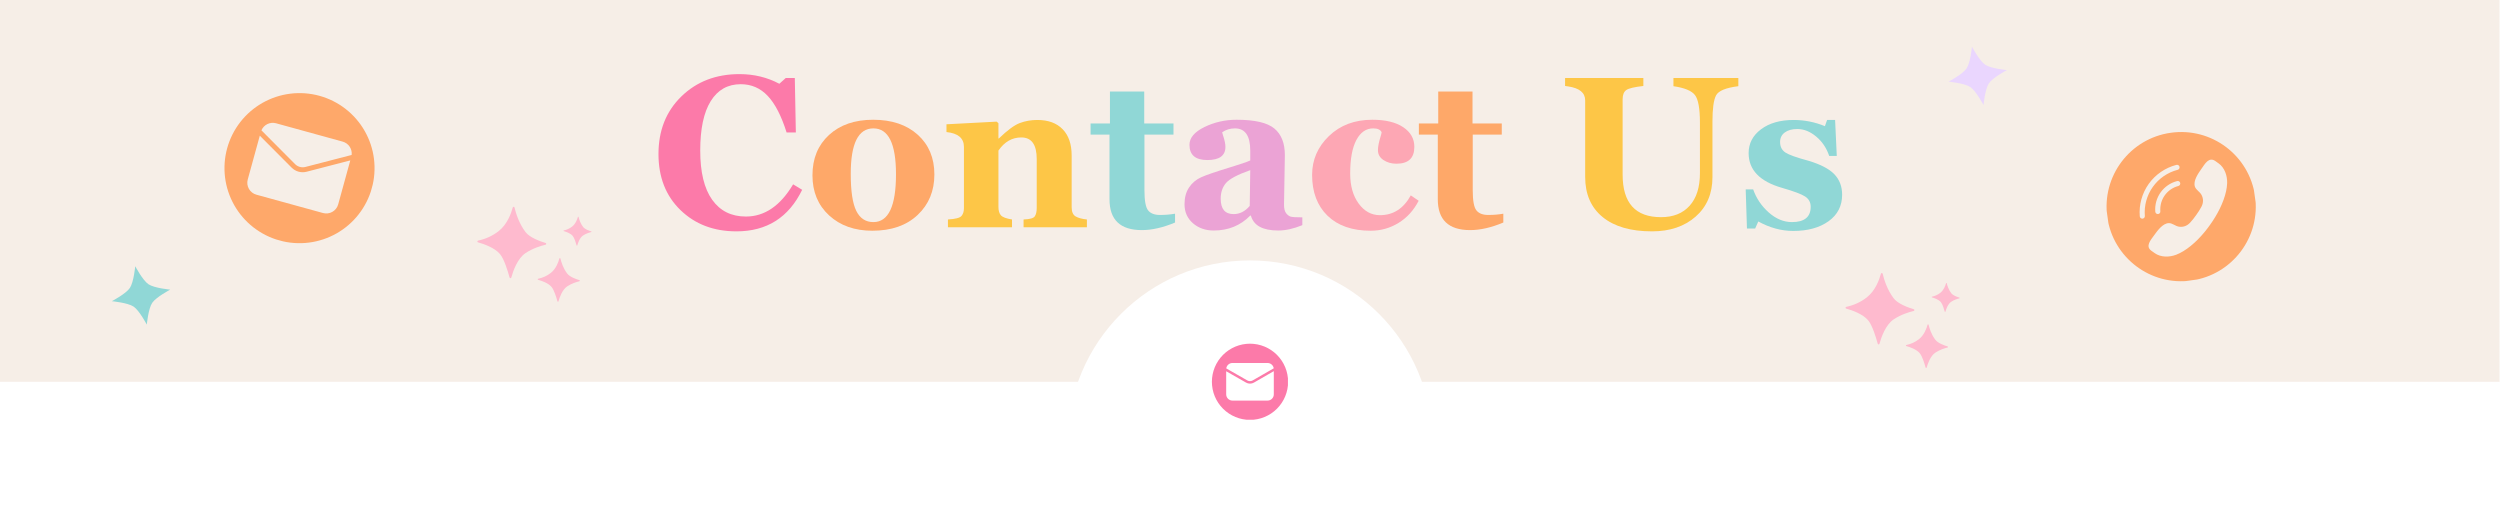<svg version="1.0" preserveAspectRatio="xMidYMid meet" height="500" viewBox="0 0 1800 375" zoomAndPan="magnify" width="2400" xmlns:xlink="http://www.w3.org/1999/xlink" xmlns="http://www.w3.org/2000/svg"><defs><g></g><clipPath id="a3fd7618db"><path clip-rule="nonzero" d="M 0 0 L 1800 0 L 1800 274.891 L 0 274.891 Z M 0 0"></path></clipPath><clipPath id="121c5b8e07"><path clip-rule="nonzero" d="M 768.656 187.5 L 1031.344 187.5 L 1031.344 375 L 768.656 375 Z M 768.656 187.5"></path></clipPath><clipPath id="acc526cb4e"><path clip-rule="nonzero" d="M 900 187.5 C 827.461 187.5 768.656 246.305 768.656 318.844 C 768.656 391.383 827.461 450.188 900 450.188 C 972.539 450.188 1031.344 391.383 1031.344 318.844 C 1031.344 246.305 972.539 187.5 900 187.5 Z M 900 187.5"></path></clipPath><clipPath id="c2cce96229"><path clip-rule="nonzero" d="M 872.562 247.453 L 927.312 247.453 L 927.312 302.203 L 872.562 302.203 Z M 872.562 247.453"></path></clipPath><clipPath id="c433413732"><path clip-rule="nonzero" d="M 1516 95 L 1625 95 L 1625 203 L 1516 203 Z M 1516 95"></path></clipPath><clipPath id="56f88aa2ff"><path clip-rule="nonzero" d="M 1509.758 103.102 L 1615.957 88.141 L 1630.918 194.34 L 1524.719 209.301 Z M 1509.758 103.102"></path></clipPath><clipPath id="73c0224e32"><path clip-rule="nonzero" d="M 1616.145 88.113 L 1509.941 103.074 L 1524.902 209.273 L 1631.105 194.312 Z M 1616.145 88.113"></path></clipPath><clipPath id="a203245090"><path clip-rule="nonzero" d="M 161 67 L 270 67 L 270 176 L 161 176 Z M 161 67"></path></clipPath><clipPath id="9ba8ecfda4"><path clip-rule="nonzero" d="M 177.902 54.633 L 282.027 83.301 L 253.359 187.426 L 149.23 158.758 Z M 177.902 54.633"></path></clipPath><clipPath id="d34612ef16"><path clip-rule="nonzero" d="M 177.902 54.633 L 282.027 83.301 L 253.359 187.426 L 149.23 158.758 Z M 177.902 54.633"></path></clipPath><clipPath id="98cc3b1182"><path clip-rule="nonzero" d="M 343.641 148.805 L 426 148.805 L 426 217.055 L 343.641 217.055 Z M 343.641 148.805"></path></clipPath><clipPath id="5de4231feb"><path clip-rule="nonzero" d="M 1402 33 L 1446 33 L 1446 76 L 1402 76 Z M 1402 33"></path></clipPath><clipPath id="eda41003fc"><path clip-rule="nonzero" d="M 1398.777 37.762 L 1440.711 29.457 L 1449.016 71.391 L 1407.082 79.695 Z M 1398.777 37.762"></path></clipPath><clipPath id="4a2d234a06"><path clip-rule="nonzero" d="M 1398.777 37.762 L 1440.711 29.457 L 1449.016 71.391 L 1407.082 79.695 Z M 1398.777 37.762"></path></clipPath><clipPath id="ee6dd0196a"><path clip-rule="nonzero" d="M 1398.777 37.762 L 1440.844 29.43 L 1449.176 71.5 L 1407.105 79.832 Z M 1398.777 37.762"></path></clipPath><clipPath id="7da638fd0a"><path clip-rule="nonzero" d="M 1328.719 196.508 L 1411 196.508 L 1411 264.758 L 1328.719 264.758 Z M 1328.719 196.508"></path></clipPath><clipPath id="74c3e2ffe9"><path clip-rule="nonzero" d="M 80 191 L 123 191 L 123 234 L 80 234 Z M 80 191"></path></clipPath><clipPath id="740754d36d"><path clip-rule="nonzero" d="M 76.336 195.832 L 118.273 187.527 L 126.578 229.465 L 84.641 237.77 Z M 76.336 195.832"></path></clipPath><clipPath id="6b43ba506d"><path clip-rule="nonzero" d="M 76.336 195.832 L 118.273 187.527 L 126.578 229.465 L 84.641 237.77 Z M 76.336 195.832"></path></clipPath><clipPath id="edcbf01609"><path clip-rule="nonzero" d="M 76.336 195.832 L 118.406 187.5 L 126.738 229.57 L 84.668 237.902 Z M 76.336 195.832"></path></clipPath></defs><rect fill-opacity="1" height="450" y="-37.5" fill="#ffffff" width="2160" x="-180"></rect><rect fill-opacity="1" height="450" y="-37.5" fill="#ffffff" width="2160" x="-180"></rect><g clip-path="url(#a3fd7618db)"><path fill-rule="nonzero" fill-opacity="1" d="M 0 0 L 1799.68 0 L 1799.68 274.891 L 0 274.891 Z M 0 0" fill="#f6eee7"></path></g><g clip-path="url(#121c5b8e07)"><g clip-path="url(#acc526cb4e)"><path fill-rule="nonzero" fill-opacity="1" d="M 768.656 187.5 L 1031.344 187.5 L 1031.344 450.188 L 768.656 450.188 Z M 768.656 187.5" fill="#ffffff"></path></g></g><g clip-path="url(#c2cce96229)"><path fill-rule="nonzero" fill-opacity="1" d="M 899.996 247.453 C 899.098 247.453 898.199 247.496 897.309 247.586 C 896.414 247.672 895.523 247.805 894.645 247.98 C 893.762 248.156 892.891 248.375 892.031 248.633 C 891.172 248.895 890.328 249.199 889.496 249.543 C 888.668 249.887 887.855 250.27 887.062 250.691 C 886.27 251.117 885.5 251.578 884.754 252.078 C 884.008 252.574 883.285 253.109 882.594 253.68 C 881.898 254.25 881.234 254.852 880.598 255.488 C 879.961 256.125 879.359 256.789 878.789 257.484 C 878.219 258.18 877.684 258.898 877.184 259.645 C 876.688 260.395 876.227 261.164 875.801 261.953 C 875.379 262.746 874.996 263.559 874.648 264.387 C 874.305 265.219 874.004 266.062 873.742 266.922 C 873.484 267.785 873.266 268.652 873.09 269.535 C 872.914 270.418 872.781 271.305 872.695 272.199 C 872.605 273.094 872.562 273.988 872.562 274.887 C 872.562 275.785 872.605 276.684 872.695 277.574 C 872.781 278.469 872.914 279.359 873.09 280.238 C 873.266 281.121 873.484 281.992 873.742 282.852 C 874.004 283.711 874.305 284.555 874.648 285.387 C 874.996 286.215 875.379 287.027 875.801 287.82 C 876.227 288.613 876.688 289.383 877.184 290.129 C 877.684 290.875 878.219 291.598 878.789 292.289 C 879.359 292.984 879.961 293.648 880.598 294.285 C 881.234 294.922 881.898 295.523 882.594 296.094 C 883.285 296.664 884.008 297.199 884.754 297.695 C 885.5 298.195 886.27 298.656 887.062 299.082 C 887.855 299.504 888.668 299.887 889.496 300.23 C 890.328 300.574 891.172 300.879 892.031 301.141 C 892.891 301.398 893.762 301.617 894.645 301.793 C 895.523 301.969 896.414 302.102 897.309 302.188 C 898.199 302.277 899.098 302.32 899.996 302.32 C 900.895 302.32 901.789 302.277 902.684 302.188 C 903.578 302.102 904.465 301.969 905.348 301.793 C 906.23 301.617 907.098 301.398 907.961 301.141 C 908.82 300.879 909.664 300.574 910.492 300.23 C 911.324 299.887 912.137 299.504 912.93 299.082 C 913.719 298.656 914.488 298.195 915.238 297.695 C 915.984 297.199 916.703 296.664 917.398 296.094 C 918.094 295.523 918.758 294.922 919.395 294.285 C 920.031 293.648 920.633 292.984 921.203 292.289 C 921.773 291.598 922.309 290.875 922.805 290.129 C 923.305 289.383 923.766 288.613 924.191 287.82 C 924.613 287.027 924.996 286.215 925.34 285.387 C 925.684 284.555 925.988 283.711 926.246 282.852 C 926.508 281.992 926.727 281.121 926.902 280.238 C 927.078 279.359 927.211 278.469 927.297 277.574 C 927.387 276.684 927.43 275.785 927.43 274.887 C 927.43 273.988 927.387 273.094 927.297 272.199 C 927.207 271.305 927.078 270.418 926.902 269.535 C 926.727 268.652 926.508 267.785 926.246 266.922 C 925.988 266.062 925.684 265.219 925.34 264.391 C 924.996 263.559 924.613 262.746 924.188 261.957 C 923.766 261.164 923.305 260.395 922.805 259.648 C 922.305 258.898 921.77 258.18 921.199 257.484 C 920.633 256.789 920.027 256.125 919.395 255.488 C 918.758 254.855 918.094 254.25 917.398 253.68 C 916.703 253.113 915.984 252.578 915.234 252.078 C 914.488 251.578 913.719 251.117 912.926 250.695 C 912.133 250.27 911.324 249.887 910.492 249.543 C 909.664 249.199 908.82 248.895 907.957 248.637 C 907.098 248.375 906.23 248.156 905.348 247.98 C 904.465 247.805 903.578 247.676 902.684 247.586 C 901.789 247.496 900.895 247.453 899.996 247.453 Z M 887.359 261.352 L 912.633 261.352 C 913.172 261.352 913.695 261.445 914.199 261.633 C 914.707 261.816 915.164 262.086 915.57 262.438 C 915.98 262.789 916.316 263.203 916.578 263.676 C 916.84 264.148 917.008 264.648 917.09 265.184 C 916.73 265.379 902.844 273.387 901.926 273.91 C 901.328 274.25 900.684 274.418 899.996 274.418 C 899.309 274.418 898.664 274.25 898.066 273.91 C 897.168 273.395 883.242 265.465 882.902 265.25 C 882.973 264.711 883.137 264.199 883.395 263.723 C 883.652 263.242 883.988 262.82 884.398 262.465 C 884.809 262.105 885.266 261.828 885.777 261.637 C 886.285 261.445 886.812 261.352 887.359 261.352 Z M 917.141 283.914 C 917.141 284.211 917.113 284.504 917.055 284.793 C 916.996 285.082 916.91 285.367 916.797 285.641 C 916.684 285.914 916.543 286.172 916.379 286.418 C 916.215 286.664 916.027 286.891 915.82 287.102 C 915.609 287.312 915.383 287.496 915.137 287.66 C 914.891 287.828 914.629 287.965 914.355 288.078 C 914.082 288.191 913.801 288.277 913.512 288.336 C 913.223 288.395 912.93 288.422 912.633 288.422 L 887.359 288.422 C 887.062 288.422 886.77 288.395 886.48 288.336 C 886.191 288.277 885.906 288.191 885.633 288.078 C 885.359 287.965 885.102 287.828 884.855 287.66 C 884.609 287.496 884.383 287.312 884.172 287.102 C 883.961 286.891 883.777 286.664 883.613 286.418 C 883.445 286.172 883.309 285.914 883.195 285.641 C 883.082 285.367 882.996 285.082 882.938 284.793 C 882.879 284.504 882.852 284.211 882.852 283.914 L 882.852 267.301 L 897.184 275.48 C 898.055 275.977 898.996 276.223 900 276.223 C 901.004 276.223 901.941 275.977 902.816 275.48 L 917.141 267.23 Z M 917.141 283.914" fill="#fc7aa9"></path></g><g clip-path="url(#c433413732)"><g clip-path="url(#56f88aa2ff)"><g clip-path="url(#73c0224e32)"><path fill-rule="nonzero" fill-opacity="1" d="M 1542.605 157.441 C 1542.645 157.441 1542.68 157.438 1542.715 157.43 C 1543.668 157.297 1544.363 156.441 1544.285 155.469 C 1543.68 148.043 1545.73 140.613 1550.043 134.551 C 1554.359 128.488 1560.711 124.125 1567.926 122.262 C 1568.906 122.012 1569.492 121.012 1569.238 120.031 C 1568.988 119.055 1567.984 118.461 1567.008 118.715 C 1558.961 120.793 1551.875 125.664 1547.059 132.426 C 1542.242 139.191 1539.961 147.48 1540.633 155.766 C 1540.715 156.773 1541.598 157.523 1542.605 157.441 Z M 1569.746 131.68 C 1569.492 130.703 1568.5 130.117 1567.516 130.367 C 1562.723 131.605 1558.5 134.504 1555.637 138.531 C 1552.766 142.559 1551.406 147.496 1551.805 152.43 C 1551.891 153.438 1552.773 154.191 1553.781 154.109 C 1553.816 154.105 1553.852 154.102 1553.891 154.094 C 1554.84 153.961 1555.539 153.105 1555.457 152.137 C 1555.125 148.059 1556.25 143.98 1558.617 140.656 C 1560.984 137.332 1564.469 134.934 1568.434 133.91 C 1569.41 133.66 1569.996 132.66 1569.746 131.68 Z M 1548.82 180.422 C 1548.883 180.473 1551.266 182.164 1551.332 182.211 C 1555.758 185.41 1561.992 185.293 1566.91 183.383 C 1568.703 182.688 1570.426 181.809 1572.066 180.805 C 1579.473 176.266 1586.102 169.145 1591.215 161.922 C 1596.367 154.727 1600.926 146.133 1602.789 137.648 C 1603.203 135.766 1603.469 133.852 1603.543 131.93 C 1603.734 126.656 1601.809 120.73 1597.336 117.594 C 1597.27 117.547 1594.887 115.848 1594.82 115.805 C 1590.422 112.918 1587.688 117.754 1585.039 121.543 C 1582.777 124.781 1578.961 130.129 1580.309 134.328 C 1581.059 136.66 1583.844 138.051 1585.059 140.27 C 1586.605 143.102 1586.492 146.156 1584.965 148.977 C 1583.941 150.867 1582.66 152.906 1581.254 154.832 C 1579.898 156.785 1578.391 158.668 1576.938 160.254 C 1574.77 162.621 1571.922 163.727 1568.738 163.191 C 1566.246 162.77 1564.02 160.594 1561.57 160.648 C 1557.16 160.746 1553.359 166.102 1551.039 169.301 C 1548.324 173.047 1544.652 177.207 1548.82 180.422 Z M 1562.949 95.59 C 1592.324 91.453 1619.492 111.91 1623.633 141.289 C 1627.77 170.664 1607.312 197.832 1577.938 201.969 C 1548.559 206.109 1521.391 185.648 1517.254 156.273 C 1513.113 126.898 1533.574 99.727 1562.949 95.59" fill="#fea86a"></path></g></g></g><g clip-path="url(#a203245090)"><g clip-path="url(#9ba8ecfda4)"><g clip-path="url(#d34612ef16)"><path fill-rule="nonzero" fill-opacity="1" d="M 229.992 68.977 C 228.285 68.504 226.562 68.121 224.816 67.82 C 223.074 67.52 221.32 67.305 219.555 67.18 C 217.789 67.051 216.023 67.008 214.254 67.055 C 212.484 67.102 210.723 67.234 208.965 67.453 C 207.211 67.672 205.469 67.977 203.742 68.363 C 202.016 68.754 200.312 69.227 198.633 69.785 C 196.953 70.344 195.309 70.98 193.691 71.699 C 192.074 72.418 190.496 73.215 188.957 74.09 C 187.418 74.965 185.926 75.914 184.48 76.934 C 183.035 77.953 181.645 79.043 180.305 80.199 C 178.969 81.359 177.688 82.578 176.469 83.863 C 175.25 85.145 174.098 86.484 173.012 87.883 C 171.926 89.277 170.91 90.723 169.965 92.219 C 169.02 93.715 168.152 95.254 167.359 96.836 C 166.562 98.418 165.852 100.035 165.215 101.688 C 164.582 103.34 164.027 105.02 163.559 106.723 C 163.09 108.43 162.703 110.156 162.402 111.898 C 162.102 113.641 161.891 115.398 161.762 117.16 C 161.633 118.926 161.594 120.695 161.637 122.461 C 161.684 124.23 161.816 125.992 162.035 127.75 C 162.254 129.504 162.559 131.246 162.949 132.973 C 163.34 134.699 163.812 136.402 164.371 138.082 C 164.926 139.762 165.566 141.41 166.285 143.023 C 167.004 144.641 167.801 146.219 168.676 147.758 C 169.547 149.297 170.496 150.789 171.516 152.234 C 172.539 153.68 173.625 155.07 174.785 156.41 C 175.941 157.75 177.164 159.027 178.445 160.246 C 179.73 161.465 181.07 162.617 182.465 163.703 C 183.859 164.789 185.309 165.805 186.805 166.75 C 188.301 167.695 189.84 168.562 191.422 169.359 C 193.004 170.152 194.617 170.867 196.27 171.5 C 197.922 172.137 199.602 172.688 201.309 173.156 C 203.012 173.625 204.738 174.012 206.48 174.312 C 208.227 174.613 209.98 174.824 211.746 174.953 C 213.512 175.082 215.277 175.121 217.047 175.078 C 218.816 175.031 220.578 174.898 222.332 174.68 C 224.09 174.461 225.832 174.156 227.555 173.766 C 229.281 173.375 230.984 172.902 232.664 172.348 C 234.344 171.789 235.992 171.152 237.609 170.43 C 239.227 169.711 240.805 168.914 242.344 168.043 C 243.879 167.168 245.371 166.219 246.816 165.199 C 248.262 164.18 249.656 163.09 250.992 161.93 C 252.332 160.773 253.609 159.555 254.828 158.27 C 256.047 156.988 257.199 155.648 258.285 154.25 C 259.375 152.855 260.391 151.406 261.336 149.91 C 262.277 148.414 263.148 146.875 263.941 145.293 C 264.734 143.715 265.449 142.098 266.082 140.445 C 266.719 138.793 267.27 137.113 267.742 135.406 C 268.211 133.703 268.594 131.977 268.895 130.234 C 269.195 128.488 269.41 126.734 269.535 124.969 C 269.664 123.207 269.703 121.438 269.66 119.668 C 269.613 117.902 269.48 116.137 269.262 114.383 C 269.043 112.625 268.738 110.887 268.348 109.16 C 267.957 107.434 267.484 105.73 266.926 104.051 C 266.371 102.371 265.73 100.723 265.012 99.109 C 264.293 97.492 263.496 95.914 262.621 94.375 C 261.75 92.836 260.801 91.344 259.781 89.898 C 258.758 88.453 257.672 87.062 256.512 85.723 C 255.355 84.387 254.137 83.105 252.852 81.887 C 251.57 80.668 250.23 79.516 248.832 78.43 C 247.438 77.344 245.992 76.328 244.496 75.383 C 243 74.438 241.461 73.57 239.879 72.773 C 238.297 71.98 236.68 71.266 235.027 70.633 C 233.375 69.996 231.699 69.445 229.992 68.977 Z M 198.73 88.754 L 246.723 101.969 C 247.23 102.109 247.723 102.293 248.195 102.52 C 248.672 102.746 249.125 103.012 249.551 103.32 C 249.98 103.629 250.375 103.973 250.742 104.352 C 251.109 104.727 251.441 105.137 251.734 105.574 C 252.027 106.012 252.281 106.469 252.492 106.953 C 252.707 107.434 252.875 107.934 252.996 108.445 C 253.121 108.957 253.199 109.477 253.23 110 C 253.262 110.527 253.246 111.051 253.184 111.574 C 252.395 111.762 221.84 119.707 219.824 120.219 C 219.176 120.379 218.523 120.457 217.855 120.449 C 217.191 120.441 216.535 120.352 215.895 120.176 C 215.254 119.996 214.645 119.742 214.07 119.406 C 213.492 119.074 212.969 118.672 212.496 118.203 C 211.059 116.754 188.766 94.418 188.227 93.832 C 188.438 93.344 188.688 92.875 188.98 92.43 C 189.27 91.984 189.602 91.57 189.969 91.188 C 190.336 90.801 190.734 90.453 191.164 90.137 C 191.594 89.824 192.047 89.551 192.527 89.32 C 193.004 89.09 193.5 88.902 194.016 88.762 C 194.527 88.617 195.047 88.523 195.578 88.477 C 196.109 88.426 196.637 88.426 197.168 88.473 C 197.699 88.52 198.219 88.613 198.73 88.754 Z M 243.488 147.172 C 243.332 147.734 243.121 148.273 242.859 148.793 C 242.598 149.316 242.289 149.805 241.93 150.266 C 241.574 150.727 241.172 151.145 240.73 151.527 C 240.289 151.91 239.816 152.242 239.309 152.531 C 238.805 152.82 238.273 153.055 237.719 153.238 C 237.168 153.422 236.602 153.551 236.023 153.621 C 235.445 153.695 234.863 153.711 234.281 153.668 C 233.699 153.629 233.129 153.531 232.566 153.375 L 184.578 140.164 C 184.016 140.008 183.477 139.801 182.953 139.539 C 182.434 139.273 181.941 138.965 181.484 138.605 C 181.023 138.25 180.602 137.848 180.223 137.406 C 179.84 136.965 179.508 136.492 179.219 135.984 C 178.93 135.48 178.695 134.949 178.512 134.395 C 178.328 133.844 178.199 133.277 178.125 132.699 C 178.055 132.121 178.039 131.539 178.078 130.957 C 178.121 130.379 178.219 129.805 178.375 129.242 L 187.059 97.695 L 210 120.719 C 210.688 121.406 211.453 121.996 212.293 122.484 C 213.133 122.977 214.02 123.348 214.957 123.609 C 215.895 123.867 216.852 124 217.824 124.008 C 218.797 124.02 219.754 123.902 220.695 123.664 L 252.207 115.492 Z M 243.488 147.172" fill="#fea86a"></path></g></g></g><g fill-opacity="1" fill="#fc7aa9"><g transform="translate(468.649, 163.626)"><g><path d="M 108.906 -26.969 C 99.219 -7.02 83.441 2.953 61.578 2.953 C 45.266 2.953 31.832 -2.156 21.281 -12.375 C 10.727 -22.602 5.453 -36.051 5.453 -52.719 C 5.453 -69.676 10.953 -83.504 21.953 -94.203 C 32.961 -104.91 46.898 -110.266 63.766 -110.266 C 74.223 -110.266 83.789 -107.945 92.469 -103.312 L 97.094 -107.469 L 103.609 -107.469 L 104.359 -68.234 L 97.703 -68.234 C 93.961 -80.148 89.441 -88.922 84.141 -94.547 C 78.836 -100.18 72.348 -103 64.672 -103 C 55.336 -103 48.145 -98.945 43.094 -90.844 C 38.039 -82.738 35.516 -70.863 35.516 -55.219 C 35.516 -39.664 38.379 -27.859 44.109 -19.797 C 49.848 -11.742 57.941 -7.719 68.391 -7.719 C 81.867 -7.719 93.203 -15.445 102.391 -30.906 Z M 108.906 -26.969"></path></g></g></g><g fill-opacity="1" fill="#fea869"><g transform="translate(579.52, 163.626)"><g><path d="M 48.547 2.5 C 35.828 2.5 25.461 -1.172 17.453 -8.516 C 9.453 -15.867 5.453 -25.504 5.453 -37.422 C 5.453 -49.484 9.426 -59.16 17.375 -66.453 C 25.332 -73.754 35.926 -77.406 49.156 -77.406 C 62.582 -77.406 73.285 -73.805 81.266 -66.609 C 89.242 -59.41 93.234 -49.879 93.234 -38.016 C 93.234 -26.148 89.219 -16.43 81.188 -8.859 C 73.156 -1.285 62.273 2.5 48.547 2.5 Z M 49.312 -71.188 C 38.445 -71.188 33.016 -60.281 33.016 -38.469 C 33.016 -26 34.352 -17.086 37.031 -11.734 C 39.707 -6.391 43.801 -3.719 49.312 -3.719 C 60.164 -3.719 65.594 -15.203 65.594 -38.172 C 65.594 -60.18 60.164 -71.188 49.312 -71.188 Z M 49.312 -71.188"></path></g></g></g><g fill-opacity="1" fill="#fdc647"><g transform="translate(678.204, 163.626)"><g><path d="M 58.766 0 L 58.766 -5.609 C 63.266 -5.754 65.969 -6.52 66.875 -7.906 C 67.781 -9.301 68.234 -11.258 68.234 -13.781 L 68.234 -49.156 C 68.234 -59.5 64.523 -64.672 57.109 -64.672 C 50.492 -64.672 45.016 -61.52 40.672 -55.219 L 40.672 -14.625 C 40.672 -11.945 41.266 -9.938 42.453 -8.594 C 43.641 -7.258 46.301 -6.266 50.438 -5.609 L 50.438 0 L 4.312 0 L 4.312 -5.609 C 9.664 -5.91 12.922 -6.754 14.078 -8.141 C 15.242 -9.523 15.828 -11.406 15.828 -13.781 L 15.828 -57.859 C 15.828 -64.117 11.633 -67.68 3.25 -68.547 L 3.25 -74.141 L 39.391 -76.047 L 40.672 -74.906 L 40.672 -63.922 L 40.969 -63.922 C 47.133 -69.879 52.172 -73.586 56.078 -75.047 C 59.992 -76.516 64.195 -77.25 68.688 -77.25 C 76.52 -77.25 82.594 -75.023 86.906 -70.578 C 91.227 -66.141 93.391 -59.832 93.391 -51.656 L 93.391 -14.391 C 93.391 -11.109 94.348 -8.91 96.266 -7.797 C 98.18 -6.691 100.879 -5.961 104.359 -5.609 L 104.359 0 Z M 58.766 0"></path></g></g></g><g fill-opacity="1" fill="#90d7d6"><g transform="translate(785.22, 163.626)"><g><path d="M 60.812 -3.406 C 52.176 0.227 44.203 2.047 36.891 2.047 C 21.379 2.047 13.625 -5.348 13.625 -20.141 L 13.625 -66.719 L 0 -66.719 L 0 -74.75 L 13.938 -74.75 L 13.938 -97.703 L 38.625 -97.703 L 38.625 -74.75 L 59.688 -74.75 L 59.688 -66.719 L 38.781 -66.719 L 38.781 -26.656 C 38.781 -19.188 39.66 -14.352 41.422 -12.156 C 43.191 -9.957 46.02 -8.859 49.906 -8.859 C 53.801 -8.859 57.438 -9.16 60.812 -9.766 Z M 60.812 -3.406"></path></g></g></g><g fill-opacity="1" fill="#eba3d5"><g transform="translate(846.79, 163.626)"><g><path d="M 90.891 -1.516 C 84.629 1.055 78.848 2.344 73.547 2.344 C 62.379 2.344 55.812 -1.238 53.844 -8.406 L 53.391 -8.406 C 46.367 -1.238 37.609 2.344 27.109 2.344 C 21.148 2.344 16.148 0.594 12.109 -2.906 C 8.078 -6.414 6.062 -10.977 6.062 -16.594 C 6.062 -21.332 7.133 -25.328 9.281 -28.578 C 11.426 -31.836 14.328 -34.301 17.984 -35.969 C 21.648 -37.633 28.805 -40.086 39.453 -43.328 C 46.422 -45.441 51.066 -47.031 53.391 -48.094 L 53.391 -55.219 C 53.391 -65.863 49.707 -71.188 42.344 -71.188 C 38.957 -71.188 35.898 -70.254 33.172 -68.391 C 33.273 -67.785 33.453 -67.129 33.703 -66.422 C 34.91 -62.891 35.516 -60.035 35.516 -57.859 C 35.516 -51.547 31.176 -48.391 22.5 -48.391 C 13.914 -48.391 9.625 -52.051 9.625 -59.375 C 9.625 -64.375 13.207 -68.629 20.375 -72.141 C 27.539 -75.648 35.266 -77.406 43.547 -77.406 C 56.629 -77.406 65.691 -75.305 70.734 -71.109 C 75.785 -66.922 78.312 -60.535 78.312 -51.953 L 77.703 -16.281 C 77.703 -13.508 78.191 -11.477 79.172 -10.188 C 80.16 -8.895 81.234 -8.062 82.391 -7.688 C 83.555 -7.312 86.391 -7.125 90.891 -7.125 Z M 53.391 -41.125 C 44.254 -37.895 38.422 -34.789 35.891 -31.812 C 33.367 -28.832 32.109 -25.094 32.109 -20.594 C 32.109 -13.176 35.211 -9.469 41.422 -9.469 C 45.816 -9.469 49.68 -11.438 53.016 -15.375 Z M 53.391 -41.125"></path></g></g></g><g fill-opacity="1" fill="#fda7b4"><g transform="translate(939.263, 163.626)"><g><path d="M 82.172 -19.078 C 78.641 -12.211 73.816 -6.898 67.703 -3.141 C 61.598 0.617 54.91 2.5 47.641 2.5 C 34.359 2.5 24.004 -1.094 16.578 -8.281 C 9.16 -15.477 5.453 -25.289 5.453 -37.719 C 5.453 -48.57 9.504 -57.898 17.609 -65.703 C 25.711 -73.504 36.125 -77.406 48.844 -77.406 C 58.289 -77.406 65.688 -75.625 71.031 -72.062 C 76.383 -68.5 79.062 -63.766 79.062 -57.859 C 79.062 -49.785 74.77 -45.75 66.188 -45.75 C 62.602 -45.75 59.484 -46.629 56.828 -48.391 C 54.18 -50.16 52.859 -52.535 52.859 -55.516 C 52.859 -58.086 53.539 -61.52 54.906 -65.812 C 55.207 -66.77 55.41 -67.629 55.516 -68.391 C 54.66 -70.254 52.641 -71.188 49.453 -71.188 C 44.359 -71.188 40.32 -68.41 37.344 -62.859 C 34.363 -57.305 32.875 -49.227 32.875 -38.625 C 32.875 -29.789 34.914 -22.594 39 -17.031 C 43.094 -11.477 48.191 -8.703 54.297 -8.703 C 63.891 -8.703 71.289 -13.453 76.5 -22.953 Z M 82.172 -19.078"></path></g></g></g><g fill-opacity="1" fill="#fea869"><g transform="translate(1021.587, 163.626)"><g><path d="M 60.812 -3.406 C 52.176 0.227 44.203 2.047 36.891 2.047 C 21.379 2.047 13.625 -5.348 13.625 -20.141 L 13.625 -66.719 L 0 -66.719 L 0 -74.75 L 13.938 -74.75 L 13.938 -97.703 L 38.625 -97.703 L 38.625 -74.75 L 59.688 -74.75 L 59.688 -66.719 L 38.781 -66.719 L 38.781 -26.656 C 38.781 -19.188 39.66 -14.352 41.422 -12.156 C 43.191 -9.957 46.02 -8.859 49.906 -8.859 C 53.801 -8.859 57.438 -9.16 60.812 -9.766 Z M 60.812 -3.406"></path></g></g></g><g fill-opacity="1" fill="#fea869"><g transform="translate(1083.156, 163.626)"><g></g></g></g><g fill-opacity="1" fill="#fdc647"><g transform="translate(1122.544, 163.626)"><g><path d="M 129.062 -101.562 C 120.07 -100.445 114.719 -98.234 113 -94.922 C 111.281 -91.617 110.422 -85.375 110.422 -76.188 L 110.422 -36.125 C 110.422 -24.258 106.395 -14.781 98.344 -7.688 C 90.289 -0.594 79.801 2.953 66.875 2.953 C 51.625 2.953 39.797 -0.469 31.391 -7.312 C 22.984 -14.156 18.781 -23.812 18.781 -36.281 L 18.781 -91.344 C 18.781 -96.844 14.691 -100.195 6.516 -101.406 L 4.312 -101.719 L 4.312 -107.469 L 60.672 -107.469 L 60.672 -101.719 C 54.254 -101.008 50.16 -100.035 48.391 -98.797 C 46.629 -97.555 45.75 -95.348 45.75 -92.172 L 45.75 -37.875 C 45.75 -17.469 54.961 -7.266 73.391 -7.266 C 82.223 -7.266 89.098 -10.016 94.016 -15.516 C 98.941 -21.023 101.406 -28.828 101.406 -38.922 L 101.406 -75.359 C 101.406 -85.453 100.219 -92.051 97.844 -95.156 C 95.477 -98.27 90.305 -100.406 82.328 -101.562 L 82.328 -107.469 L 129.062 -107.469 Z M 129.062 -101.562"></path></g></g></g><g fill-opacity="1" fill="#90d7d6"><g transform="translate(1251.743, 163.626)"><g><path d="M 14.234 -4.172 L 11.969 0.906 L 6.062 0.906 L 5.156 -27.266 L 10.531 -27.266 C 12.801 -20.805 16.547 -15.266 21.766 -10.641 C 26.992 -6.023 32.562 -3.719 38.469 -3.719 C 47.457 -3.719 51.953 -7.398 51.953 -14.766 C 51.953 -17.898 50.648 -20.336 48.047 -22.078 C 45.453 -23.816 39.836 -25.926 31.203 -28.406 C 15.242 -33 7.266 -41.328 7.266 -53.391 C 7.266 -60.359 10.242 -66.078 16.203 -70.547 C 22.16 -75.016 29.988 -77.25 39.688 -77.25 C 47.457 -77.25 54.957 -75.758 62.188 -72.781 L 63.766 -77.25 L 69.531 -77.25 L 70.734 -51.344 L 65.281 -51.344 C 63.363 -57.051 60.234 -61.707 55.891 -65.312 C 51.547 -68.926 47.031 -70.734 42.344 -70.734 C 38.551 -70.734 35.531 -69.898 33.281 -68.234 C 31.039 -66.566 29.922 -64.297 29.922 -61.422 C 29.922 -58.035 31.18 -55.508 33.703 -53.844 C 36.223 -52.176 41.703 -50.207 50.141 -47.938 C 58.867 -45.363 65.125 -42.133 68.906 -38.25 C 72.695 -34.363 74.594 -29.414 74.594 -23.406 C 74.594 -15.375 71.336 -9.02 64.828 -4.344 C 58.316 0.32 49.836 2.656 39.391 2.656 C 30.848 2.656 22.461 0.379 14.234 -4.172 Z M 14.234 -4.172"></path></g></g></g><g clip-path="url(#98cc3b1182)"><path fill-rule="nonzero" fill-opacity="1" d="M 370.449 149.383 C 370.359 149.023 370.02 148.809 369.66 148.898 C 369.43 148.953 369.234 149.148 369.18 149.383 C 368.035 153.672 365.207 161.594 358.984 166.441 C 354.656 169.805 349.598 172.129 344.23 173.219 C 343.875 173.293 343.641 173.633 343.711 173.988 C 343.766 174.238 343.945 174.418 344.176 174.488 C 348.543 175.707 356.125 178.371 359.969 182.895 C 363.008 186.473 365.711 195.434 366.891 199.812 C 366.996 200.152 367.355 200.367 367.695 200.262 C 367.91 200.207 368.09 200.027 368.141 199.812 C 369.359 195.359 372.504 186.148 378.391 182.234 C 383.648 178.727 389.496 176.977 392.805 176.188 C 393.16 176.098 393.359 175.742 393.27 175.383 C 393.215 175.168 393.055 174.992 392.84 174.938 C 388.852 173.758 381.43 171.094 378.391 167.105 C 373.668 160.914 371.414 153.457 370.449 149.383 Z M 403.516 186.133 C 403.461 185.918 403.246 185.793 403.035 185.848 C 402.891 185.883 402.781 185.988 402.746 186.133 C 402.051 188.762 400.316 193.609 396.504 196.559 C 393.859 198.613 390.766 200.027 387.473 200.691 C 387.258 200.727 387.117 200.941 387.172 201.156 C 387.207 201.297 387.312 201.422 387.457 201.457 C 390.121 202.211 394.77 203.82 397.113 206.59 C 398.973 208.773 400.617 214.262 401.352 216.945 C 401.406 217.16 401.637 217.285 401.836 217.23 C 401.977 217.195 402.066 217.09 402.121 216.945 C 402.871 214.227 404.785 208.594 408.379 206.199 C 411.598 204.051 415.176 202.98 417.195 202.496 C 417.41 202.441 417.535 202.227 417.484 202.012 C 417.449 201.871 417.34 201.762 417.215 201.727 C 414.766 200.992 410.242 199.383 408.379 196.934 C 405.484 193.195 404.105 188.637 403.516 186.133 Z M 416.59 156.23 C 416.555 156.086 416.41 155.996 416.266 156.035 C 416.18 156.051 416.105 156.125 416.07 156.23 C 415.605 157.984 414.461 161.184 411.922 163.152 C 410.168 164.512 408.113 165.457 405.93 165.906 C 405.789 165.941 405.699 166.066 405.715 166.211 C 405.734 166.316 405.805 166.387 405.914 166.406 C 407.684 166.906 410.758 167.98 412.332 169.82 C 413.566 171.27 414.656 174.918 415.141 176.691 C 415.176 176.832 415.32 176.902 415.461 176.867 C 415.551 176.852 415.625 176.777 415.641 176.691 C 416.141 174.883 417.41 171.145 419.809 169.555 C 421.938 168.125 424.316 167.426 425.676 167.105 C 425.816 167.066 425.906 166.926 425.871 166.781 C 425.852 166.691 425.781 166.621 425.691 166.586 C 424.066 166.102 421.059 165.027 419.824 163.402 C 417.914 160.914 416.984 157.895 416.59 156.23 Z M 416.59 156.23" fill="#febace"></path></g><g clip-path="url(#5de4231feb)"><g clip-path="url(#eda41003fc)"><g clip-path="url(#4a2d234a06)"><g clip-path="url(#ee6dd0196a)"><path fill-rule="evenodd" fill-opacity="1" d="M 1419.809 33.594 C 1419.809 33.594 1425.152 43.785 1429.352 46.598 C 1433.551 49.41 1445.012 50.465 1445.012 50.465 C 1445.012 50.465 1434.82 55.805 1432.008 60.008 C 1429.195 64.207 1428.141 75.664 1428.141 75.664 C 1428.141 75.664 1422.801 65.473 1418.602 62.66 C 1414.398 59.852 1402.941 58.797 1402.941 58.797 C 1402.941 58.797 1413.133 53.453 1415.945 49.254 C 1418.758 45.055 1419.809 33.594 1419.809 33.594" fill="#ead6fe"></path></g></g></g></g><g clip-path="url(#7da638fd0a)"><path fill-rule="nonzero" fill-opacity="1" d="M 1355.527 197.086 C 1355.438 196.727 1355.098 196.512 1354.742 196.602 C 1354.508 196.656 1354.312 196.852 1354.258 197.086 C 1353.113 201.375 1350.289 209.301 1344.062 214.145 C 1339.734 217.508 1334.676 219.832 1329.309 220.922 C 1328.953 220.996 1328.719 221.336 1328.793 221.691 C 1328.844 221.941 1329.023 222.121 1329.258 222.191 C 1333.621 223.41 1341.203 226.074 1345.047 230.598 C 1348.086 234.176 1350.789 243.137 1351.969 247.516 C 1352.074 247.855 1352.434 248.07 1352.773 247.965 C 1352.988 247.91 1353.168 247.73 1353.219 247.516 C 1354.438 243.062 1357.586 233.852 1363.469 229.938 C 1368.727 226.43 1374.574 224.68 1377.883 223.891 C 1378.238 223.801 1378.438 223.445 1378.348 223.086 C 1378.293 222.871 1378.133 222.695 1377.918 222.641 C 1373.93 221.461 1366.508 218.797 1363.469 214.809 C 1358.746 208.621 1356.492 201.16 1355.527 197.086 Z M 1388.594 233.836 C 1388.539 233.621 1388.328 233.496 1388.113 233.551 C 1387.969 233.586 1387.863 233.691 1387.824 233.836 C 1387.129 236.465 1385.395 241.312 1381.586 244.262 C 1378.938 246.32 1375.844 247.73 1372.555 248.395 C 1372.34 248.43 1372.195 248.645 1372.25 248.859 C 1372.285 249 1372.391 249.125 1372.535 249.16 C 1375.199 249.914 1379.848 251.523 1382.191 254.293 C 1384.051 256.477 1385.699 261.969 1386.43 264.648 C 1386.484 264.863 1386.719 264.988 1386.914 264.934 C 1387.055 264.898 1387.145 264.793 1387.199 264.648 C 1387.949 261.93 1389.863 256.297 1393.461 253.902 C 1396.68 251.754 1400.254 250.684 1402.277 250.199 C 1402.492 250.145 1402.617 249.93 1402.562 249.715 C 1402.527 249.574 1402.418 249.465 1402.293 249.43 C 1399.844 248.695 1395.32 247.086 1393.461 244.637 C 1390.562 240.898 1389.184 236.34 1388.594 233.836 Z M 1401.668 203.934 C 1401.633 203.789 1401.488 203.703 1401.348 203.738 C 1401.258 203.754 1401.184 203.828 1401.148 203.934 C 1400.684 205.688 1399.539 208.887 1397 210.855 C 1395.246 212.215 1393.191 213.16 1391.008 213.609 C 1390.867 213.645 1390.777 213.77 1390.793 213.914 C 1390.812 214.02 1390.883 214.09 1390.992 214.109 C 1392.762 214.609 1395.836 215.684 1397.41 217.527 C 1398.645 218.973 1399.734 222.621 1400.219 224.395 C 1400.254 224.535 1400.398 224.609 1400.543 224.57 C 1400.629 224.555 1400.703 224.48 1400.719 224.395 C 1401.219 222.586 1402.492 218.848 1404.887 217.258 C 1407.016 215.828 1409.395 215.129 1410.754 214.809 C 1410.895 214.77 1410.984 214.629 1410.949 214.484 C 1410.93 214.395 1410.859 214.324 1410.77 214.289 C 1409.145 213.805 1406.141 212.734 1404.906 211.105 C 1402.992 208.621 1402.062 205.598 1401.668 203.934 Z M 1401.668 203.934" fill="#febace"></path></g><g clip-path="url(#74c3e2ffe9)"><g clip-path="url(#740754d36d)"><g clip-path="url(#6b43ba506d)"><g clip-path="url(#edcbf01609)"><path fill-rule="evenodd" fill-opacity="1" d="M 97.371 191.668 C 97.371 191.668 102.715 201.859 106.914 204.672 C 111.113 207.48 122.574 208.535 122.574 208.535 C 122.574 208.535 112.383 213.879 109.57 218.078 C 106.758 222.277 105.703 233.734 105.703 233.734 C 105.703 233.734 100.363 223.543 96.16 220.734 C 91.961 217.922 80.504 216.867 80.504 216.867 C 80.504 216.867 90.695 211.523 93.508 207.324 C 96.316 203.125 97.371 191.668 97.371 191.668" fill="#90d7d6"></path></g></g></g></g></svg>